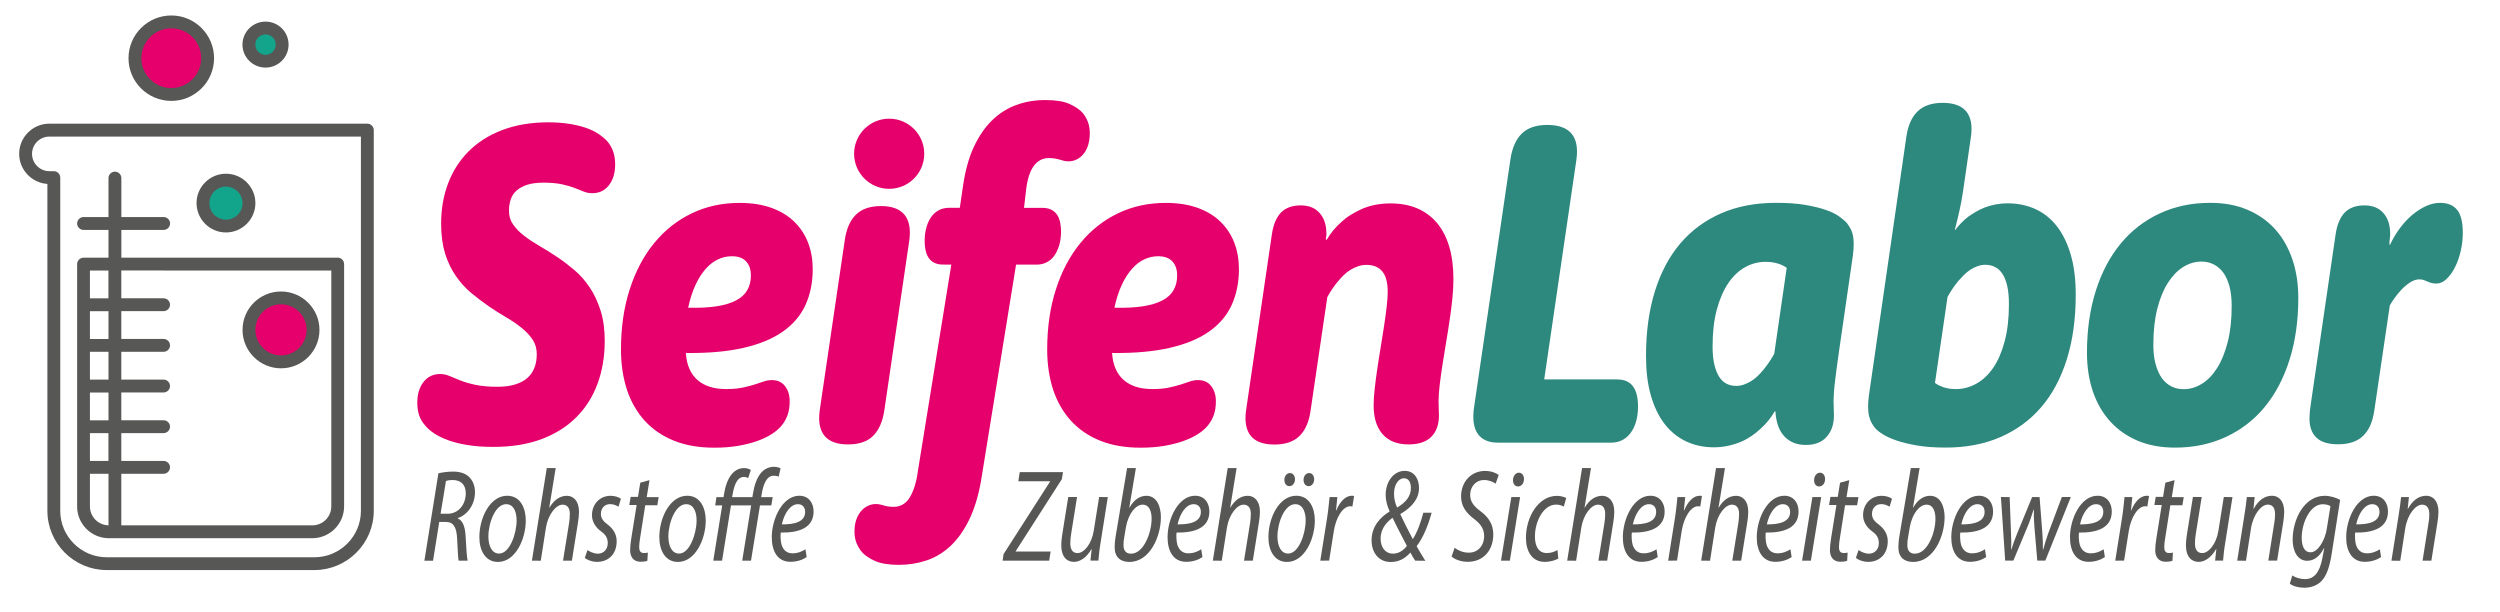 <svg xmlns="http://www.w3.org/2000/svg" xmlns:xlink="http://www.w3.org/1999/xlink" id="Layer_1" x="0px" y="0px" viewBox="0 0 4120.1 1008.4" style="enable-background:new 0 0 4120.1 1008.4;" xml:space="preserve"><style type="text/css">	.st0{fill:#13A48C;}	.st1{fill:#E5006B;}	.st2{fill:#2D887E;}	.st3{fill:#575756;}</style><circle class="st0" cx="438.9" cy="75.8" r="29.4"></circle><ellipse class="st0" cx="372.1" cy="335.3" rx="39.9" ry="42.4"></ellipse><circle class="st1" cx="462.5" cy="543.8" r="58.8"></circle><ellipse transform="matrix(0.16 -0.987 0.987 0.16 138.659 359.946)" class="st1" cx="280.9" cy="98.5" rx="58.8" ry="58.8"></ellipse><g>	<path class="st1" d="M727,368.7c0-23.7,3.7-45.7,11.3-66c7.6-20.3,18.8-37.9,33.7-53c14.9-15,33.4-26.8,55.6-35.3   s47.6-12.8,76.3-12.8c12.5,0,23.9,0.9,34.2,2.5c10.2,1.6,19.3,3.8,27.5,6.6c8,2.8,15,6.1,20.9,10.1c5.8,3.9,10.8,8.1,14.8,12.6   c4.5,5.6,7.7,11.3,9.6,17.4c1.9,6,2.9,12.7,2.9,20c0,14.1-3.4,25.6-10.2,34.4c-6.8,8.8-16,13.2-27.5,13.2c-5.4,0-10.2-1-14.7-2.9   c-4.5-1.9-9.5-3.9-15.1-6c-5.7-2.1-12.4-4.1-20.3-5.8c-7.9-1.7-17.9-2.7-30-2.7c-10.6,0-19.5,1.1-26.8,3.4   c-7.3,2.3-13.1,5.5-17.7,9.5c-4.6,4-7.9,8.9-9.8,14.7c-1.9,5.8-2.9,12.1-2.9,18.9c0,8.3,2.2,15.8,6.7,22.3s10.4,12.7,17.9,18.5   c7.5,5.8,15.9,11.4,25.4,16.9c9.5,5.5,19.1,11.4,28.9,18c9.8,6.5,19.4,13.9,28.9,21.9c9.5,8,17.9,17.6,25.2,28.5   c7.4,10.9,13.3,23.7,17.9,38c4.6,14.4,6.9,31,6.9,49.9c0,25.7-3.9,49.2-11.7,70.5c-7.8,21.3-19.3,39.7-34.7,55.2   c-15.3,15.5-34.4,27.6-57.3,36.3c-22.9,8.7-49.5,13-80,13c-15.7,0-29.8-1-42.1-3c-12.4-2-23.1-4.7-32.3-8   c-9.2-3.4-16.9-7.2-23.2-11.4c-6.3-4.2-11.2-8.6-14.8-13.1c-4.7-5.3-7.9-10.9-9.9-17c-1.9-6-2.9-12.8-2.9-20.4   c0-13.9,3.4-25.2,10.2-34c6.8-8.8,16-13.2,27.5-13.2c5.4,0,10.4,1.1,15.5,3.3c5,2.1,10.8,4.5,17.5,7.2c6.7,2.7,14.9,5.1,24.6,7.2   c9.7,2.1,21.8,3.3,36.6,3.3c11.7,0,21.7-1.3,30-4c8.3-2.7,15-6.3,20.1-11s8.9-10.3,11.3-17c2.5-6.6,3.6-13.8,3.6-21.7   c0-9.1-2.2-17-6.7-23.8c-4.5-6.8-10.4-13.2-17.9-19.3c-7.5-6-15.9-11.9-25.4-17.4c-9.5-5.6-19.1-11.7-28.9-18.3   c-9.8-6.7-19.4-14-28.9-21.9c-9.5-7.9-17.9-17.2-25.4-28c-7.5-10.7-13.4-23.1-17.9-37.1C729.2,403.6,727,387.3,727,368.7z"></path>	<path class="st1" d="M1023.4,576.2c0-36.6,4.8-69.7,14.4-99.4c9.6-29.8,23.1-55.2,40.4-76.3c17.3-21.2,37.9-37.4,61.8-48.9   c23.8-11.5,50.1-17.2,78.8-17.2c20.2,0,37.8,2.8,53,8.3c15.1,5.6,27.7,13.2,37.6,23.1c10,9.9,17.5,21.4,22.5,34.6   c5,13.2,7.5,27.6,7.5,42.9c0,22.2-4,41.9-12,59.4s-20.5,32-37.5,43.9c-17,11.9-38.7,20.8-65.1,26.8c-26.4,6-57.8,8.8-94.5,8.3   c0.7,10.1,2.6,18.9,5.9,26.2c3.3,7.5,7.8,13.6,13.4,18.5c5.7,4.9,12.4,8.6,20.3,11.1c7.9,2.5,17,3.7,27.1,3.7   c10.6,0,19.7-0.9,27.3-2.5c7.6-1.6,14.1-3.4,19.6-5.1c5.6-1.7,10.4-3.4,14.7-4.9c4.2-1.5,8.7-2.3,13.4-2.3c9.4,0,16.6,3.3,21.7,9.9   c5.1,6.5,7.7,14.8,7.7,25c0,8.6-1.1,16.1-3.4,22.5c-2.2,6.4-5.7,12.5-10.3,18c-4.2,5.1-9.8,9.7-16.6,14s-14.8,8-24.1,11.3   c-9.3,3.3-19.7,5.8-31.3,7.8c-11.6,1.9-24.4,2.9-38.5,2.9c-25.1,0-47.2-3.8-66.4-11.5c-19.2-7.7-35.1-18.6-48.1-32.7   c-12.8-14.1-22.7-31.1-29.4-51C1026.8,622.5,1023.4,600.4,1023.4,576.2z M1134.1,507.1c18.3,0.5,33.9-0.3,46.9-2.3   c13-2,23.7-5.3,32.1-9.7c8.4-4.4,14.6-10.1,18.5-17c3.9-6.9,5.9-14.9,5.9-24c0-9.9-2.6-17.6-7.9-23.3c-5.2-5.7-13-8.5-23.5-8.5   c-7.7,0-15.1,1.6-22.3,4.9c-7.3,3.3-14.1,8.4-20.4,15.5c-6.4,7.1-12.1,15.9-17,26.4C1141.4,479.9,1137.3,492.4,1134.1,507.1z"></path>	<path class="st1" d="M1392.2,395.9c2.6-18.4,8.6-32.4,18.2-41.9c9.6-9.6,23.4-14.4,41.5-14.4c18.1,0,31,4.8,38.8,14.4   c7.8,9.6,10.3,23.6,7.9,41.9l-41.2,280.5c-2.8,18.4-8.9,32.4-18.4,41.8c-9.5,9.5-23.3,14.2-41.4,14.2s-31-4.7-38.8-14.2   s-10.3-23.4-7.9-41.8L1392.2,395.9z"></path>	<path class="st1" d="M1553.9,436c-9.8,0-17.2-3.2-22.3-9.5c-5.1-6.3-7.7-16.3-7.7-29.9c0-8.3,1.1-15.9,3.1-22.7   c2-6.8,4.8-12.5,8.3-17.2c3.5-4.7,7.7-8.1,12.5-10.6c4.8-2.4,10.2-3.6,16.1-3.6h17.9l5.5-37.4c3.6-24.4,9.5-45.5,17.7-63.1   s18.2-32.2,30-43.7c11.8-11.5,25.2-19.9,40-25.3c14.8-5.5,30.8-8.1,47.9-8.1c16.8,0,30,2.1,39.6,6.4c9.6,4.3,16.9,9.2,21.7,14.7   c3.6,4.3,6.5,9.2,8.6,14.7c2.1,5.6,3.2,11.9,3.2,18.9c0,7.1-0.9,13.4-2.6,19.1c-1.7,5.7-4.1,10.5-7.4,14.6c-3.2,4-6.9,7.1-11.2,9.3   c-4.2,2.1-8.8,3.3-13.7,3.3c-2.8,0-5.2-0.3-7.4-0.8c-2.1-0.5-4.4-1.1-6.9-1.9c-2.5-0.8-5.2-1.3-8.1-1.9c-3-0.5-6.5-0.8-10.5-0.8   c-10.2,0-18.6,4.6-25.1,13.8c-6.5,9.2-10.7,23.7-12.6,43.3l-2.9,25h30.9c9.6,0,17,3.2,22.2,9.5c5.2,6.3,7.9,16.3,7.9,29.9   c0,8.6-1.1,16.2-3.2,22.9s-4.9,12.4-8.3,17c-3.4,4.7-7.6,8.2-12.6,10.6c-5,2.4-10.2,3.6-15.8,3.6h-34.2l-56.2,346.9   c-4.2,28-10.8,51.4-19.6,70.3c-8.8,18.9-19.3,34.1-31.3,45.6c-12.1,11.5-25.4,19.6-40,24.6c-14.7,4.9-29.9,7.4-45.7,7.4   c-16.9,0-30-2.1-39.6-6.4c-9.6-4.3-16.9-9.2-21.7-14.7c-3.6-4.3-6.5-9.2-8.8-14.7c-2.2-5.6-3.4-11.9-3.4-18.9   c0-7.1,0.9-13.4,2.7-18.9c1.8-5.6,4.3-10.2,7.5-14.2c3.2-3.9,6.9-6.9,11.2-9.1c4.2-2.1,8.8-3.3,13.7-3.3c2.8,0,5.2,0.3,7.4,0.8   c2.1,0.5,4.2,1.1,6.4,1.7c2.1,0.7,4.5,1.1,7,1.5c2.6,0.4,5.5,0.6,8.6,0.6c5.1,0,9.8-1.1,14.1-3.3c4.2-2.1,8-5.7,11.3-10.4   c3.3-4.8,6.2-11,8.8-18.7c2.6-7.7,4.6-17,6-27.8l54.9-339L1553.9,436L1553.9,436z"></path>	<path class="st1" d="M1725.8,576.2c0-36.6,4.8-69.7,14.4-99.4c9.6-29.8,23-55.2,40.4-76.3c17.3-21.2,37.9-37.4,61.8-48.9   c23.8-11.5,50.1-17.2,78.8-17.2c20.2,0,37.8,2.8,53,8.3c15.1,5.6,27.7,13.2,37.6,23.1c10,9.9,17.5,21.4,22.5,34.6   c5,13.2,7.5,27.6,7.5,42.9c0,22.2-4,41.9-12,59.4c-7.9,17.4-20.5,32-37.5,43.9c-17,11.9-38.7,20.8-65.1,26.8s-57.8,8.8-94.5,8.3   c0.7,10.1,2.6,18.9,5.9,26.2c3.3,7.5,7.8,13.6,13.4,18.5c5.7,4.9,12.4,8.6,20.3,11.1c7.9,2.5,17,3.7,27.1,3.7   c10.6,0,19.7-0.9,27.3-2.5c7.6-1.6,14.1-3.4,19.6-5.1s10.4-3.4,14.7-4.9c4.2-1.5,8.7-2.3,13.4-2.3c9.4,0,16.6,3.3,21.7,9.9   c5.1,6.5,7.7,14.8,7.7,25c0,8.6-1.1,16.1-3.4,22.5c-2.2,6.4-5.7,12.5-10.3,18c-4.2,5.1-9.8,9.7-16.6,14s-14.8,8-24.1,11.3   c-9.3,3.3-19.7,5.8-31.3,7.8c-11.6,1.9-24.4,2.9-38.5,2.9c-25.1,0-47.2-3.8-66.4-11.5c-19.2-7.7-35.1-18.6-48.1-32.7   c-12.8-14.1-22.7-31.1-29.4-51C1729.2,622.5,1725.8,600.4,1725.8,576.2z M1836.6,507.1c18.3,0.5,33.9-0.3,46.9-2.3   s23.7-5.3,32.1-9.7c8.4-4.4,14.6-10.1,18.5-17c3.9-6.9,5.9-14.9,5.9-24c0-9.9-2.6-17.6-7.9-23.3c-5.2-5.7-13-8.5-23.5-8.5   c-7.7,0-15.1,1.6-22.3,4.9c-7.3,3.3-14.1,8.4-20.4,15.5c-6.4,7.1-12.1,15.9-17,26.4C1843.9,479.9,1839.8,492.4,1836.6,507.1z"></path>	<path class="st1" d="M2096,386.9c2.3-16.4,7.4-28.5,15-36.5c7.7-7.9,18.5-11.9,32.6-11.9c13.6,0,24.1,4.3,31.4,12.8   c7.4,8.5,11,20,11,34.4c0,1.1-0.1,2-0.2,3.1c-0.1,1.1-0.3,2-0.5,3.1c0,1.1-0.1,2-0.3,3.1h1.6c6.4-11.1,14.7-21.1,24.9-29.9   c4-3.7,8.8-7.5,14.4-10.9c5.6-3.5,11.6-6.7,18.2-9.7c6.6-2.9,13.8-5.2,21.7-6.8c7.9-1.6,16.4-2.5,25.6-2.5   c16.6,0,31.3,2.7,44.1,8.1c12.7,5.5,23.7,13.4,32.6,24c8.9,10.6,15.7,23.7,20.3,39.2c4.6,15.5,6.9,33.4,6.9,53.9   c0,9.3-0.6,19.7-1.7,31.2c-1.1,11.5-2.7,23.3-4.5,35.5c-1.8,12.3-3.7,24.6-5.9,37.3c-2.1,12.6-4.1,24.8-5.9,36.5   c-1.8,11.7-3.4,22.8-4.6,33c-1.2,10.3-1.9,19.3-1.9,26.8c0,5.3,0.1,9.7,0.3,13c0.2,3.4,0.3,7.1,0.3,11.1c0,14.8-4.1,26.5-12.5,35   c-8.3,8.4-20.9,12.6-37.6,12.6c-18.8,0-32.9-5.7-42.8-16.9c-9.8-11.2-14.7-27-14.7-47.4c0-7.6,0.6-16.6,1.7-27   c1.1-10.4,2.6-21.5,4.3-33c1.7-11.6,3.5-23.5,5.6-35.7c2-12.3,3.9-24,5.6-35.3c1.7-11.3,3.2-21.8,4.3-31.6   c1.1-9.7,1.7-17.8,1.7-24.4c0-15.6-3.1-27-9.1-34c-6-7.1-14.7-10.6-26.1-10.6c-4.7,0-9.3,0.8-13.7,2.3c-4.4,1.5-8.7,3.5-12.7,6   c-4,2.5-7.8,5.5-11,8.7c-3.3,3.3-6.3,6.5-9.1,9.9c-6.8,7.9-12.7,16.7-17.9,26.4l-27.5,186.8c-2.6,18.4-8.6,32.4-18.2,41.8   c-9.6,9.5-23.4,14.2-41.5,14.2c-18.1,0-31-4.7-38.8-14.2c-7.8-9.5-10.3-23.4-7.9-41.8L2096,386.9z"></path>	<path class="st2" d="M2666,625.4c10.8,0,19.2,3.6,24.9,10.9c5.7,7.3,8.6,18.5,8.6,33.6c0,9.6-1.1,18.1-3.4,25.5   c-2.2,7.5-5.4,13.7-9.3,18.7c-3.9,5.1-8.5,8.9-13.9,11.5c-5.4,2.7-11.1,3.9-17.2,3.9h-187.1c-13.2,0-23.3-3.6-30.2-10.9   s-10.3-17.9-10.3-31.8c0-2.8,0.1-5.5,0.3-7.9c0.2-2.5,0.6-5.3,1-8.3l59.7-407.2c2.8-19.2,9-33.5,18.7-43.1   c9.7-9.6,23.8-14.4,42.3-14.4c18.5,0,31.8,4.8,39.9,14.4c8,9.6,10.7,24,7.9,43.5l-53,361.5h121V625.4z"></path>	<path class="st2" d="M3031.1,576.6c-1.7,11.9-3.2,22.2-4.3,31c-1.1,8.8-2.1,16.5-2.9,23.1c-0.8,6.5-1.2,12.3-1.6,17   c-0.3,4.8-0.5,9.1-0.5,12.8c0,5.3,0.1,9.7,0.3,13c0.2,3.4,0.3,7.1,0.3,11.1c0,14.7-4,26.4-12,35.3c-7.9,8.9-19.4,13.4-34.3,13.4   c-7.9,0-14.8-1.3-20.9-3.9c-6-2.7-11.2-6.4-15.5-11.3c-4.2-4.9-7.5-10.8-9.8-17.8c-2.2-6.9-3.5-14.5-4-22.5h-1   c-6.4,11.1-14.5,20.9-24.2,29.5c-4,3.7-8.7,7.5-13.9,11.1c-5.2,3.6-10.9,6.8-17.2,9.5c-6.3,2.7-13.2,4.9-20.8,6.6   c-7.6,1.7-15.6,2.7-24.1,2.7c-17,0-32.4-3.3-46.2-9.9c-13.7-6.5-25.5-16.1-35.2-28.7c-9.8-12.6-17.3-28.3-22.7-47.2   c-5.4-18.9-7.9-40.6-7.9-65c0-39.6,4.9-75,14.6-106.2c9.7-31.2,23.8-57.7,42.1-79.2c18.4-21.5,40.9-38,67.3-49.5   c26.5-11.5,56.5-17.2,90.2-17.2c18.8,0,34.8,1.1,48.2,3.4s24.7,5.1,34,8.3s16.6,6.9,22,10.8c5.5,3.9,9.5,7.4,12.3,10.4   c1.9,2.5,3.7,5.3,5.6,8.3c1.8,3.1,3.3,6.6,4.3,10.8c1.1,4.1,1.6,9.1,1.7,14.7c0.1,5.7-0.4,12.5-1.4,20.2L3031.1,576.6z    M2944.6,441.3c-2.6-1.7-5.6-3.4-8.9-4.9c-2.8-1.2-6.3-2.4-10.7-3.4c-4.4-1-9.4-1.5-15.1-1.5c-11.9,0-23.2,2.9-33.7,8.7   c-10.5,5.8-19.8,14.6-27.8,26.2c-7.9,11.7-14.3,26.2-19,43.7s-7,37.6-7,60.9c0,11.6,1,21.5,2.9,29.7s4.6,14.9,7.9,20.2   c3.4,5.3,7.5,9.1,12.2,11.5c4.7,2.4,10,3.6,16,3.6c4.5,0,8.8-0.8,12.9-2.3s8.1-3.4,12-5.8s7.4-5.3,10.7-8.5   c3.3-3.3,6.3-6.5,9.1-9.9c6.6-7.9,12.5-16.7,17.9-26.4L2944.6,441.3z"></path>	<path class="st2" d="M3141.7,225.8c2.6-18.4,8.6-32.4,18.2-41.9s23.5-14.4,41.9-14.4c18.1,0,31,4.8,38.8,14.4   c7.8,9.6,10.2,23.6,7.5,41.9l-12.7,88.1c-1.7,11.3-3.6,22-5.9,32.2c-2.2,10.1-4.9,21.1-7.9,32.9h0.7c5.9-8,13.1-15.3,21.4-21.9   c3.6-2.5,7.7-5.1,12.2-7.8c4.5-2.7,9.4-5.1,14.7-7.2c5.4-2.1,11.2-3.8,17.7-5.1c6.5-1.2,13.3-1.9,20.6-1.9c16.9,0,32.1,3.3,46,9.7   c13.8,6.4,25.7,16,35.4,28.7c9.8,12.7,17.3,28.5,22.7,47.4c5.4,18.9,7.9,40.6,7.9,65c0,39.6-4.9,75-14.7,106.2   c-9.8,31.2-23.8,57.6-42.3,79c-18.4,21.5-40.9,37.8-67.3,49.3c-26.5,11.5-56.4,17.2-89.8,17.2c-18.1,0-33.8-1.1-47.2-3.4   s-24.8-5.1-34.2-8.3c-9.4-3.3-17-6.7-22.7-10.4c-5.7-3.6-10-7.1-12.7-10.4c-1.9-2.3-3.7-5-5.5-8.1c-1.7-3.2-3.1-6.8-4.1-10.9   c-1.1-4.1-1.6-9.1-1.7-14.9c-0.1-5.8,0.4-12.5,1.4-20L3141.7,225.8z M3188.9,631.1c2.6,2,5.5,3.6,8.6,4.9c3,1.5,6.6,2.8,11,3.7   c4.4,1.1,9.4,1.5,15.1,1.5c11.7,0,22.9-3,33.5-8.9c10.6-5.9,19.9-14.7,27.8-26.2s14.2-26.1,18.9-43.7c4.7-17.5,7-38,7-61.4   c0-11.3-0.9-21.1-2.7-29.3c-1.8-8.1-4.4-14.9-7.9-20.2c-3.4-5.3-7.5-9.1-12.3-11.5c-4.8-2.4-10.1-3.6-15.8-3.6   c-4.7,0-9.1,0.8-13.2,2.3c-4.1,1.5-8.1,3.5-12,6c-3.8,2.5-7.4,5.5-10.5,8.7s-6.1,6.4-8.9,9.5c-6.6,7.9-12.5,16.7-17.9,26.4   L3188.9,631.1z"></path>	<path class="st2" d="M3439.4,581.2c0-37.5,4.9-71.5,14.6-102.1c9.7-30.5,23.4-56.4,41.2-77.9c17.8-21.5,39.2-37.9,64.2-49.5   c25-11.6,52.7-17.4,83.1-17.4c22.8,0,43.1,3.7,61.1,11.3c18,7.6,33.2,18.2,45.7,32c12.5,13.7,21.9,30.3,28.5,49.5   c6.6,19.3,9.9,40.6,9.9,64.1c0,37.5-4.9,71.5-14.6,102.1c-9.7,30.5-23.4,56.4-41,77.7c-17.6,21.3-39.1,37.7-64.2,49.3   c-25.1,11.6-52.9,17.4-83.3,17.4c-22.8,0-43.1-3.7-61-11.1c-17.9-7.5-33.1-18-45.7-31.8c-12.5-13.7-22.1-30.3-28.7-49.5   C3442.7,626,3439.4,604.7,3439.4,581.2z M3548.8,568c0,12.4,1.2,23.1,3.8,32.4c2.6,9.2,6,16.9,10.3,22.9c4.4,6,9.7,10.6,15.8,13.6   c6.1,3.1,13,4.5,20.4,4.5c10.2,0,20.1-3,29.7-8.9c9.6-5.9,18-14.7,25.2-26.1c7.3-11.5,13-25.8,17.4-42.9c4.4-17.1,6.5-37,6.5-59.4   c0-12.1-1.2-22.7-3.6-32c-2.5-9.2-5.9-16.9-10.3-22.9c-4.5-6-9.8-10.6-16-13.6c-6.1-3.1-12.8-4.5-20.1-4.5c-10.4,0-20.4,3-29.9,8.9   c-9.5,5.9-17.9,14.7-25.2,26.1c-7.4,11.5-13.2,25.7-17.5,42.7C3551,525.7,3548.8,545.5,3548.8,568z"></path>	<path class="st2" d="M3849.1,386.9c2.3-16.4,7.4-28.5,15-36.5c7.7-7.9,18.5-11.9,32.6-11.9c13.6,0,24.1,4.3,31.4,12.8   c7.4,8.5,11,20,11,34.4c0,1.7-0.1,3.6-0.3,5.5c-0.2,1.9-0.4,3.7-0.7,5.5c-0.2,2-0.3,4.1-0.3,6.4h1.2c4.9-10.3,10.5-19.7,17-28.2   c6.4-8.4,13.2-15.6,20.4-21.5c7.3-5.9,14.7-10.6,22.3-14c7.7-3.4,15.2-5.1,22.7-5.1c12.4,0,21.6,3.8,28,11.5   c6.3,7.7,9.4,20.4,9.4,38c0,9.9-1.1,19.7-3.4,29.7s-5.4,18.9-9.4,26.8c-4,7.9-8.7,14.5-13.9,19.4c-5.2,5.1-10.9,7.6-17,7.6   c-3.4,0-6.3-0.4-8.6-1.1c-2.3-0.8-4.5-1.5-6.5-2.5c-2-0.9-4-1.6-5.9-2.3c-1.9-0.7-4.2-1-7-1c-4.7,0-9.5,1.5-14.6,4.7   c-5,3.2-9.7,7-14.1,11.5c-4.4,4.5-8.3,9.3-11.8,14.2c-3.5,4.9-6.2,9.1-8.1,12.6L3913,676.2c-2.6,18.4-8.6,32.4-18.2,41.8   c-9.6,9.5-23.4,14.2-41.5,14.2c-16.2,0-28.1-3.6-35.7-10.9c-7.7-7.3-11.5-17.9-11.5-31.8c0-3.3,0.2-6.7,0.5-10.4   c0.3-3.6,0.9-8.1,1.7-13.4L3849.1,386.9z"></path></g><g>	<path class="st3" d="M722.5,780c7.1-1.7,16.3-2.8,24.7-2.8c11.5,0,21.2,3.4,27.2,10.2c5.3,5.8,8.4,14.1,8.4,23.6   c0,21-12.8,37.6-28.2,42.8v0.7c8.2,3.4,12.1,14.1,12.8,30.3c1.1,20.1,2,33.8,3.3,39.2h-14.9c-0.8-3.4-1.6-18.4-2.4-35.5   c-0.8-20.1-6.4-28.3-18.3-28.3h-11.2l-10.2,63.9h-14.3L722.5,780z M726.1,846.7h11.5c17.9,0,30-15.1,30-33.8   c0-14.3-8.2-21.8-21.5-21.8c-5,0-8.6,0.7-11.1,1.5L726.1,846.7z"></path>	<path class="st3" d="M866.5,857.7c0,30.7-17,68.4-45.9,68.4c-20.5,0-30.6-18.6-30.6-40.7c0-32.7,17.9-68.4,45.9-68.4   C858.1,817.1,866.5,838.1,866.5,857.7z M804.9,884.3c0,15.6,5.8,28,17.7,28c17.3,0,28.8-32.5,28.8-54.8c0-11.9-3.8-26.6-17.3-26.6   C816.4,830.9,804.9,861.4,804.9,884.3z"></path>	<path class="st3" d="M876.6,924l24.5-152.6h14.7l-10.6,65.1h0.4c7.1-12.2,16.9-19.4,28.7-19.4c10.2,0,19.9,8,19.9,26   c0,5.7-0.6,11.9-1.6,17.7L942.5,924h-14.6l10.1-62.7c0.6-4.1,1.1-8.9,1.1-14.5c0-8.6-3.4-15.1-11.9-15.1c-10.8,0-23.9,16-27.4,37.6   l-8.6,54.8L876.6,924L876.6,924z"></path>	<path class="st3" d="M968.2,906.5c3.6,2.6,10.4,6,17.3,6c9.9-0.2,16.1-7.8,16.1-17.3c0-8.6-3.3-13.9-11.3-19.7   c-8.9-6.5-14.7-15.8-14.7-26.4c0-18,12.6-32,30.7-32c7.3,0,13.9,2.4,17,5l-4,13c-3-1.9-8-4.3-13.7-4.3c-9.3,0-15.3,6.9-15.3,16   c0,7.8,4.2,12.4,10.9,17.5c9,6.7,15.1,16,15.1,27.5c0,22.1-14.3,34.2-32.2,34.2c-8.8,0-16.9-3.4-20.3-6.7L968.2,906.5z"></path>	<path class="st3" d="M1070.4,791.3l-4.6,28h19.7l-2.2,13.4h-19.9l-8.4,53.6c-1,5.8-1.6,11-1.6,15.6c0,6,2.2,9.5,7.7,9.5   c2.6,0,4.8-0.2,6.6-0.7l-0.8,13.4c-3,1.3-7.1,1.7-11.1,1.7c-12.1,0-17.3-8.4-17.3-19.1c0-5.7,0.6-11,1.8-18.9l8.9-55.5h-12.1   l2.2-13.4h12.1l3.8-23.4L1070.4,791.3z"></path>	<path class="st3" d="M1163.1,857.7c0,30.7-17,68.4-45.9,68.4c-20.5,0-30.6-18.6-30.6-40.7c0-32.7,17.9-68.4,45.9-68.4   C1154.7,817.1,1163.1,838.1,1163.1,857.7z M1101.5,884.3c0,15.6,5.8,28,17.7,28c17.3,0,28.8-32.5,28.8-54.8   c0-11.9-3.8-26.6-17.3-26.6C1113.1,830.9,1101.5,861.4,1101.5,884.3z"></path>	<path class="st3" d="M1283.2,785.7c-2.2-1.3-5-1.7-8.2-1.7c-11.5,0-17.1,14.1-19.7,30.3l-0.8,5h18.9l-2.2,13.6h-18.7l-14.8,91.1   h-14.5l14.7-91.1h-33.2l-14.7,91.1h-14.5l14.7-91.1h-11.5l2-13.6h11.7l0.8-5c2-12.2,5.8-24.7,12.9-33.1c5-5.8,11.7-9.8,20.5-9.8   c4.4,0,8.2,1.5,10.8,3.1l-4.4,13.4c-1.8-1.1-4.2-1.9-7-1.9c-11.5,0-16.1,14.1-18.7,29l-0.8,4.3h33.4l1-5.8   c2.2-13.6,6.4-26.6,13.9-34.9c5.3-5.8,12.6-9.3,20.3-9.3c5.5,0,9.3,1.3,11.3,2.6L1283.2,785.7z"></path>	<path class="st3" d="M1329.4,918.1c-6.6,4.5-16.1,7.8-26.7,7.8c-21.9,0-30.8-18.4-30.8-40.5c0-30.7,17.9-68.4,45.3-68.4   c15.7,0,23.6,11.9,23.6,26c0,26.8-23.9,35.2-54.1,34.7c-0.6,4.1-0.4,14.5,1.4,20.3c3.1,9.3,9.3,13.9,17.9,13.9   c9.3,0,16.3-3.4,21.4-6.7L1329.4,918.1z M1315,830.9c-12.5,0-22.5,15.1-26.5,33.3c20.9,0.2,38.4-4.1,38.4-20.6   C1326.8,835.5,1322,830.9,1315,830.9z"></path>	<path class="st3" d="M1653.9,913.2l76.6-119.5l-0.2-0.5h-52.1l2.4-15.1h71.3l-2,11.7l-76,118.6l0.2,0.5h57.4l-2.4,15.1h-76.7   L1653.9,913.2z"></path>	<path class="st3" d="M1825.7,819.2l-11.5,72.7c-2.2,12.7-3.3,23.4-4,32h-13.1l2-18.9h-0.4c-7.7,13.4-18.3,21-28.8,21   c-11.1,0-20.9-7.6-20.9-27.7c0-5.2,0.6-10.6,1.6-17.3l9.9-61.9h14.5l-9.7,60.6c-1,5.8-1.4,11-1.4,15.8c0,9.5,3.3,16,12.1,16   c10.4,0,23-14.9,26.5-36.6l8.9-55.8L1825.7,819.2L1825.7,819.2z"></path>	<path class="st3" d="M1872,771.4l-10.9,65.1h0.4c7.3-13,17.1-19.4,27.8-19.4c17.5,0,23.9,18.4,23.9,35.2   c0,31.8-18.1,73.8-51.9,73.8c-14.7,0-24.5-7.8-24.3-24.7c0-4.8,0.6-10.3,1.2-14.9l19.3-115.1H1872z M1852.7,886.1   c-0.8,3.4-1.1,7.4-1.1,12.5c0,8.6,4,13.9,12.3,13.9c21.4,0,34-35.5,34-57.4c0-12.7-4-23.4-14.7-23.4c-11.5,0-23.6,14.7-27.6,37   L1852.7,886.1z"></path>	<path class="st3" d="M1981.7,918.1c-6.6,4.5-16.1,7.8-26.7,7.8c-21.9,0-30.8-18.4-30.8-40.5c0-30.7,17.9-68.4,45.3-68.4   c15.7,0,23.6,11.9,23.6,26c0,26.8-23.9,35.2-54.1,34.7c-0.6,4.1-0.4,14.5,1.4,20.3c3.1,9.3,9.3,13.9,17.9,13.9   c9.3,0,16.3-3.4,21.4-6.7L1981.7,918.1z M1967.2,830.9c-12.5,0-22.5,15.1-26.5,33.3c20.9,0.2,38.4-4.1,38.4-20.6   C1979.1,835.5,1974.3,830.9,1967.2,830.9z"></path>	<path class="st3" d="M1998.8,924l24.5-152.6h14.7l-10.6,65.1h0.4c7.1-12.2,16.9-19.4,28.7-19.4c10.2,0,19.9,8,19.9,26   c0,5.7-0.6,11.9-1.6,17.7l-10.1,63.2h-14.5l10.1-62.7c0.6-4.1,1.1-8.9,1.1-14.5c0-8.6-3.4-15.1-11.9-15.1   c-10.8,0-23.9,16-27.4,37.6l-8.6,54.8L1998.8,924L1998.8,924z"></path>	<path class="st3" d="M2166.9,857.7c0,30.7-17,68.4-45.9,68.4c-20.5,0-30.6-18.6-30.6-40.7c0-32.7,17.9-68.4,45.9-68.4   C2158.5,817.1,2166.9,838.1,2166.9,857.7z M2105.3,884.3c0,15.6,5.8,28,17.7,28c17.3,0,28.8-32.5,28.8-54.8   c0-11.9-3.8-26.6-17.3-26.6C2116.9,830.9,2105.3,861.4,2105.3,884.3z M2116.7,790.9c0-6.3,4-11.3,9.1-11.3c5.3,0,8.4,4.8,8.4,10.3   c0,6-3.8,11.3-9.1,11.3C2120.1,801.3,2116.7,796.9,2116.7,790.9z M2148.3,790.9c0-6.3,4-11.3,9.3-11.3c5.1,0,8.2,4.8,8.2,10.3   c0,6-3.6,11.3-9.1,11.3C2151.7,801.3,2148.3,796.9,2148.3,790.9z"></path>	<path class="st3" d="M2175.9,924l10.9-68.4c2.2-13.6,3.4-27,4.4-36.4h12.8c-0.8,6.9-1.2,13.6-2.2,21.8h0.6   c5.7-13.9,14.7-24,25.6-24c1.2,0,2.6,0.2,3.6,0.5l-2.8,17.3c-1-0.2-2-0.5-3.4-0.5c-12.6,0-23.8,19.1-27.2,40.9l-7.7,48.7   L2175.9,924L2175.9,924z"></path>	<path class="st3" d="M2332.3,924c-2.8-4.1-5-7.8-7.9-13.4c-9.5,10.6-19.7,15.6-32.6,15.6c-20.1,0-31.4-16-31.4-35.7   c0-23,14.5-38.3,29.6-47.4v-0.7c-3.8-8.6-6.4-17.7-6.4-26.6c0-21.6,12.9-39.8,31.4-39.8c15.9,0,23.6,13.4,23.6,28   c0,17.7-10.9,31.4-30.7,43.1v0.7c5.7,12.2,14.1,29,20.5,40.7c7.7-12.2,13.1-27.7,17.3-43.5h13.7c-6,21.5-13.7,40.7-24.7,55.2   c3.6,6.3,8,14.1,14.3,24L2332.3,924L2332.3,924z M2318.6,899.7c-6.4-12.5-15.7-29.7-23.6-46.4c-8.6,6.3-19.7,17.1-19.7,34.4   c0,14.3,7.7,24.7,20.3,24.7C2304.7,912.5,2312.6,907.5,2318.6,899.7z M2297.4,813.5c0,8.6,1.8,15.8,5.1,23   c14.1-8.4,22.7-18.4,22.7-32c0-8.9-3.1-16.3-11.5-16.3C2304.1,788.3,2297.4,799.8,2297.4,813.5z"></path>	<path class="st3" d="M2397.3,902.8c5.8,4.5,14.1,8,23.2,8c14.3,0.2,25.4-10.6,25.4-27.5c0-11-5-19.3-16.5-28   c-13.7-10.3-21.5-21.8-21.5-37c0-25.1,17.3-42.2,39.5-42.2c10.6,0,18.7,3.6,22.5,6.7l-5,14.3c-3.8-2.6-10.4-6-19-6   c-14.3,0-23,11.7-23,24.2c0,11.5,5.7,18.6,17.1,27.3c13.1,9.5,21,21.5,21,38.1c0,25.8-15.9,45.2-42.2,45.2   c-11.3,0-22.1-4.3-26.5-8.9L2397.3,902.8z"></path>	<path class="st3" d="M2473.7,924l17-104.8h14.5L2488.3,924H2473.7z M2493.5,790.9c0.2-6.5,4.4-11.9,9.7-11.9c5.3,0,8.6,4.8,8.4,11   c-0.2,6.9-4.4,11.7-9.9,11.7C2496.6,801.7,2493.3,797.2,2493.5,790.9z"></path>	<path class="st3" d="M2568.1,920.5c-4.2,2.4-12.1,5.5-22.3,5.5c-21.4,0-31-18-31-39.7c0-34,20.3-69.1,51.1-69.1   c7,0,12.9,2.2,15.3,3.6l-4,14.1c-3-1.5-7-3.3-12.5-3.3c-21.5,0-35.1,28.2-35.1,52.6c0,16.5,6.4,27.3,19.7,27.3   c7.3,0,13.3-2.6,17.5-5L2568.1,920.5z"></path>	<path class="st3" d="M2582.8,924l24.5-152.6h14.7l-10.6,65.1h0.4c7.1-12.2,16.9-19.4,28.7-19.4c10.2,0,19.9,8,19.9,26   c0,5.7-0.6,11.9-1.6,17.7l-10.1,63.2h-14.5l10.1-62.7c0.6-4.1,1.1-8.9,1.1-14.5c0-8.6-3.4-15.1-11.9-15.1   c-10.8,0-23.9,16-27.4,37.6l-8.6,54.8L2582.8,924L2582.8,924z"></path>	<path class="st3" d="M2732,918.1c-6.6,4.5-16.1,7.8-26.7,7.8c-21.9,0-30.8-18.4-30.8-40.5c0-30.7,17.9-68.4,45.3-68.4   c15.7,0,23.6,11.9,23.6,26c0,26.8-23.9,35.2-54.1,34.7c-0.6,4.1-0.4,14.5,1.4,20.3c3.1,9.3,9.3,13.9,17.9,13.9   c9.3,0,16.3-3.4,21.4-6.7L2732,918.1z M2717.5,830.9c-12.5,0-22.5,15.1-26.5,33.3c20.9,0.2,38.4-4.1,38.4-20.6   C2729.4,835.5,2724.7,830.9,2717.5,830.9z"></path>	<path class="st3" d="M2749.2,924l10.9-68.4c2.2-13.6,3.4-27,4.4-36.4h12.8c-0.8,6.9-1.2,13.6-2.2,21.8h0.6   c5.7-13.9,14.7-24,25.6-24c1.2,0,2.6,0.2,3.6,0.5l-2.8,17.3c-1-0.2-2-0.5-3.4-0.5c-12.6,0-23.8,19.1-27.2,40.9l-7.7,48.7   L2749.2,924L2749.2,924z"></path>	<path class="st3" d="M2803.6,924l24.5-152.6h14.7l-10.6,65.1h0.4c7.1-12.2,16.9-19.4,28.7-19.4c10.2,0,19.9,8,19.9,26   c0,5.7-0.6,11.9-1.6,17.7l-10.1,63.2h-14.6l10.1-62.7c0.6-4.1,1.1-8.9,1.1-14.5c0-8.6-3.4-15.1-11.9-15.1   c-10.8,0-23.9,16-27.4,37.6l-8.6,54.8L2803.6,924L2803.6,924z"></path>	<path class="st3" d="M2952.7,918.1c-6.6,4.5-16.1,7.8-26.7,7.8c-21.9,0-30.8-18.4-30.8-40.5c0-30.7,17.9-68.4,45.3-68.4   c15.7,0,23.6,11.9,23.6,26c0,26.8-23.9,35.2-54.1,34.7c-0.6,4.1-0.4,14.5,1.4,20.3c3.1,9.3,9.3,13.9,17.9,13.9   c9.3,0,16.3-3.4,21.4-6.7L2952.7,918.1z M2938.3,830.9c-12.5,0-22.5,15.1-26.5,33.3c20.9,0.2,38.4-4.1,38.4-20.6   C2950.1,835.5,2945.4,830.9,2938.3,830.9z"></path>	<path class="st3" d="M2969.9,924l17-104.8h14.5L2984.4,924H2969.9z M2989.7,790.9c0.2-6.5,4.4-11.9,9.7-11.9c5.3,0,8.6,4.8,8.4,11   c-0.2,6.9-4.4,11.7-9.9,11.7C2992.8,801.7,2989.5,797.2,2989.7,790.9z"></path>	<path class="st3" d="M3047.7,791.3l-4.6,28h19.7l-2.2,13.4h-19.9l-8.4,53.6c-1,5.8-1.6,11-1.6,15.6c0,6,2.2,9.5,7.7,9.5   c2.6,0,4.8-0.2,6.6-0.7l-0.8,13.4c-3,1.3-7.1,1.7-11.1,1.7c-12.1,0-17.3-8.4-17.3-19.1c0-5.7,0.6-11,1.8-18.9l8.9-55.5h-12.1   l2.2-13.4h12.1l3.8-23.4L3047.7,791.3z"></path>	<path class="st3" d="M3063,906.5c3.6,2.6,10.4,6,17.3,6c9.9-0.2,16.1-7.8,16.1-17.3c0-8.6-3.3-13.9-11.3-19.7   c-8.9-6.5-14.7-15.8-14.7-26.4c0-18,12.6-32,30.7-32c7.3,0,13.9,2.4,17,5l-4,13c-3-1.9-8-4.3-13.7-4.3c-9.3,0-15.3,6.9-15.3,16   c0,7.8,4.2,12.4,10.9,17.5c9,6.7,15.1,16,15.1,27.5c0,22.1-14.3,34.2-32.2,34.2c-8.8,0-16.9-3.4-20.3-6.7L3063,906.5z"></path>	<path class="st3" d="M3163.6,771.4l-10.9,65.1h0.4c7.3-13,17.1-19.4,27.8-19.4c17.5,0,23.9,18.4,23.9,35.2   c0,31.8-18.1,73.8-51.9,73.8c-14.7,0-24.5-7.8-24.3-24.7c0-4.8,0.6-10.3,1.2-14.9l19.3-115.1H3163.6z M3144.5,886.1   c-0.8,3.4-1.1,7.4-1.1,12.5c0,8.6,4,13.9,12.3,13.9c21.4,0,34-35.5,34-57.4c0-12.7-4-23.4-14.7-23.4c-11.5,0-23.6,14.7-27.6,37   L3144.5,886.1z"></path>	<path class="st3" d="M3273.3,918.1c-6.6,4.5-16.1,7.8-26.7,7.8c-21.9,0-30.8-18.4-30.8-40.5c0-30.7,17.9-68.4,45.3-68.4   c15.7,0,23.6,11.9,23.6,26c0,26.8-23.9,35.2-54.1,34.7c-0.6,4.1-0.4,14.5,1.4,20.3c3.1,9.3,9.3,13.9,17.9,13.9   c9.3,0,16.3-3.4,21.4-6.7L3273.3,918.1z M3258.8,830.9c-12.5,0-22.5,15.1-26.5,33.3c20.9,0.2,38.4-4.1,38.4-20.6   C3270.7,835.5,3266,830.9,3258.8,830.9z"></path>	<path class="st3" d="M3312,819.2l2.2,58.9c0.6,12.5,0.6,19.3,0.2,27.7h0.4c2.2-7.2,5.1-15.8,9.3-26l24.9-60.6h12.3l4.6,59.5   c0.8,11.5,1.1,19.7,0.8,27h0.6c2.2-8.2,4.6-16.5,8.2-26.6l22.5-60h14.8l-42,104.8h-13.3l-4.8-56.7c-0.8-9.3-1-18.2-0.8-27.5h-0.4   c-3.4,10-5.8,18.2-9.5,27l-23.9,57.2h-13.5l-7-104.8L3312,819.2L3312,819.2z"></path>	<path class="st3" d="M3468.9,918.1c-6.6,4.5-16.1,7.8-26.7,7.8c-21.9,0-30.8-18.4-30.8-40.5c0-30.7,17.9-68.4,45.3-68.4   c15.7,0,23.6,11.9,23.6,26c0,26.8-23.9,35.2-54.1,34.7c-0.6,4.1-0.4,14.5,1.4,20.3c3.1,9.3,9.3,13.9,17.9,13.9   c9.3,0,16.3-3.4,21.4-6.7L3468.9,918.1z M3454.4,830.9c-12.5,0-22.5,15.1-26.5,33.3c20.9,0.2,38.4-4.1,38.4-20.6   C3466.3,835.5,3461.5,830.9,3454.4,830.9z"></path>	<path class="st3" d="M3486,924l10.9-68.4c2.2-13.6,3.4-27,4.4-36.4h12.8c-0.8,6.9-1.2,13.6-2.2,21.8h0.6c5.7-13.9,14.7-24,25.6-24   c1.2,0,2.6,0.2,3.6,0.5l-2.8,17.3c-1-0.2-2-0.5-3.4-0.5c-12.6,0-23.8,19.1-27.2,40.9l-7.7,48.7L3486,924L3486,924z"></path>	<path class="st3" d="M3583.8,791.3l-4.6,28h19.7l-2.2,13.4h-19.9l-8.4,53.6c-1,5.8-1.6,11-1.6,15.6c0,6,2.2,9.5,7.7,9.5   c2.6,0,4.8-0.2,6.6-0.7l-0.8,13.4c-3,1.3-7.1,1.7-11.1,1.7c-12.1,0-17.3-8.4-17.3-19.1c0-5.7,0.6-11,1.8-18.9l8.9-55.5h-12.1   l2.2-13.4h12.1l3.8-23.4L3583.8,791.3z"></path>	<path class="st3" d="M3679.2,819.2l-11.5,72.7c-2.2,12.7-3.3,23.4-4,32h-13.1l2-18.9h-0.4c-7.7,13.4-18.3,21-28.8,21   c-11.1,0-20.9-7.6-20.9-27.7c0-5.2,0.6-10.6,1.6-17.3l9.9-61.9h14.5l-9.7,60.6c-1,5.8-1.4,11-1.4,15.8c0,9.5,3.3,16,12.1,16   c10.4,0,23-14.9,26.5-36.6l8.9-55.8L3679.2,819.2L3679.2,819.2z"></path>	<path class="st3" d="M3687,924l11.5-72.5c2.2-12.7,3.4-23.6,4.4-32.3h12.9l-2,19.4h0.4c7.7-14.3,18.3-21.6,30.2-21.6   c10.6,0,20.1,8,20.1,26.6c0,5.2-0.8,11.3-1.6,17.1l-10.1,63.2h-14.5l9.9-62.7c0.8-4.3,1.2-8.9,1.2-13.6c0-9.3-3.1-16-12.1-16   c-10.1,0-23.8,15.3-27.6,39.4l-8.2,53.1L3687,924L3687,924z"></path>	<path class="st3" d="M3777.8,948.4c5,3.4,12.8,6,20.9,6c14.3,0,24.1-9.8,28.8-35.2l3-16h-0.4c-7.7,14.9-17.3,21-27.8,21   c-15.5,0-23.9-15.6-23.9-34.4c-0.2-34.2,19.3-72.7,52.8-72.7c9.3,0,19.2,3.3,25.4,6.7l-13.7,87.6c-3.4,22.3-8.4,37-16.7,45.9   c-8,8.4-18.9,11.3-28.7,11.3c-9.5,0-18.9-2.6-23.8-6.7L3777.8,948.4z M3840.7,834.1c-2.6-1.5-7-3.1-12.6-3.1   c-20.9,0-34.6,30.1-34.8,54.8c0,11.9,3,24.4,14.7,24.4c11.9,0,23.6-19.7,26.5-37.8L3840.7,834.1z"></path>	<path class="st3" d="M3924.1,918.1c-6.6,4.5-16.1,7.8-26.7,7.8c-21.9,0-30.8-18.4-30.8-40.5c0-30.7,17.9-68.4,45.3-68.4   c15.7,0,23.6,11.9,23.6,26c0,26.8-23.9,35.2-54.1,34.7c-0.6,4.1-0.4,14.5,1.4,20.3c3.1,9.3,9.3,13.9,17.9,13.9   c9.3,0,16.3-3.4,21.4-6.7L3924.1,918.1z M3909.6,830.9c-12.5,0-22.5,15.1-26.5,33.3c20.9,0.2,38.4-4.1,38.4-20.6   C3921.5,835.5,3916.7,830.9,3909.6,830.9z"></path>	<path class="st3" d="M3941.2,924l11.5-72.5c2.2-12.7,3.4-23.6,4.4-32.3h12.9l-2,19.4h0.4c7.7-14.3,18.3-21.6,30.2-21.6   c10.6,0,20.1,8,20.1,26.6c0,5.2-0.8,11.3-1.6,17.1L4007,924h-14.5l9.9-62.7c0.8-4.3,1.2-8.9,1.2-13.6c0-9.3-3.1-16-12.1-16   c-10.1,0-23.8,15.3-27.6,39.4l-8.2,53.1L3941.2,924L3941.2,924z"></path></g><circle class="st1" cx="1465.4" cy="253.4" r="57.8"></circle><path class="st3" d="M605.4,203.8h-524c-27.5,0-49.8,22.3-49.8,49.7c0,26.3,20.6,47.9,46.5,49.6v538.7c0,53.8,43.9,97.7,97.9,97.7  h342.1c53.9,0,97.9-43.9,97.9-97.7V214.5c0-2.8-1.1-5.5-3.1-7.5C610.9,205,608.2,203.8,605.4,203.8z M594.8,841.9  c0,42.1-34.4,76.5-76.7,76.5H176c-42.2,0-76.7-34.3-76.7-76.5V292.7c0-5.8-4.8-10.6-10.6-10.6h-7.3c-15.8,0-28.6-12.8-28.6-28.5  c0-15.7,12.8-28.5,28.6-28.5h513.4L594.8,841.9L594.8,841.9z"></path><path class="st3" d="M179.4,887h335.2c28.9,0,52.5-23.6,52.5-52.5V435.2c0-5.8-4.8-10.6-10.6-10.6H269.7h-69.7v-45.7h69.7  c5.8,0,10.6-4.8,10.6-10.6s-4.8-10.6-10.6-10.6h-69.7v-64.2c0-5.8-4.8-10.6-10.6-10.6s-10.6,4.8-10.6,10.6v64.2h-41.1  c-5.8,0-10.6,4.8-10.6,10.6s4.8,10.6,10.6,10.6h41.1v45.8h-41.1c-5.8,0-10.6,4.8-10.6,10.6v399.3C127,863.4,150.5,887,179.4,887z   M148.2,692.7v-45.8h30.6v45.8H148.2z M178.7,713.8v45.8h-30.5v-45.8H178.7z M148.2,625.6v-45.8h30.6v45.8H148.2z M148.2,558.7  v-45.8h30.6v45.8H148.2z M148.2,834.5v-53.7h30.6v85C161.8,865.4,148.2,851.6,148.2,834.5z M269.7,445.9H546v388.7  c0,17.2-14,31.2-31.2,31.2H199.9v-85h69.7c5.8,0,10.6-4.8,10.6-10.6c0-5.8-4.8-10.6-10.6-10.6h-69.7v-45.8h69.7  c5.8,0,10.6-4.8,10.6-10.6s-4.8-10.6-10.6-10.6h-69.7v-45.8h69.7c5.8,0,10.6-4.8,10.6-10.6c0-5.8-4.8-10.6-10.6-10.6h-69.7v-45.8  h69.7c5.8,0,10.6-4.8,10.6-10.6c0-5.8-4.8-10.6-10.6-10.6h-69.7v-45.8h69.7c5.8,0,10.6-4.8,10.6-10.6c0-5.8-4.8-10.6-10.6-10.6  h-69.7v-45.8h69.7V445.9z M178.7,445.9v45.8h-30.5v-45.8H178.7z"></path><path class="st3" d="M372.4,383.1c26.7,0,48.5-21.7,48.5-48.4c0-26.6-21.7-48.4-48.5-48.4c-26.7,0-48.5,21.7-48.5,48.4  C324,361.4,345.6,383.1,372.4,383.1z M372.4,307.6c15,0,27.3,12.2,27.3,27.2S387.5,362,372.4,362c-15,0-27.3-12.2-27.3-27.2  S357.3,307.6,372.4,307.6z"></path><path class="st3" d="M463.1,607c35,0,63.4-28.3,63.4-63.3c0-34.9-28.4-63.3-63.4-63.3s-63.4,28.3-63.4,63.3  C399.7,578.5,428.2,607,463.1,607z M463.1,501.5c23.3,0,42.2,18.9,42.2,42.1c0,23.3-19,42.1-42.2,42.1s-42.2-18.9-42.2-42.1  C420.9,520.4,439.9,501.5,463.1,501.5z"></path><path class="st3" d="M282.3,166.3c38.9,0,70.5-31.6,70.5-70.4s-31.6-70.4-70.5-70.4c-38.9,0-70.5,31.6-70.5,70.4  C211.7,134.7,243.4,166.3,282.3,166.3z M282.3,46.7c27.2,0,49.3,22.1,49.3,49.2s-22.1,49.2-49.3,49.2c-27.2,0-49.3-22.1-49.3-49.2  S255.1,46.7,282.3,46.7z"></path><path class="st3" d="M437.6,111.4c21,0,38-17,38-37.9s-17-37.9-38-37.9s-38,17-38,37.9S416.6,111.4,437.6,111.4z M437.6,56.7  c9.3,0,16.8,7.5,16.8,16.8c0,9.2-7.6,16.8-16.8,16.8c-9.3,0-16.8-7.5-16.8-16.8C420.7,64.2,428.3,56.7,437.6,56.7z"></path></svg>